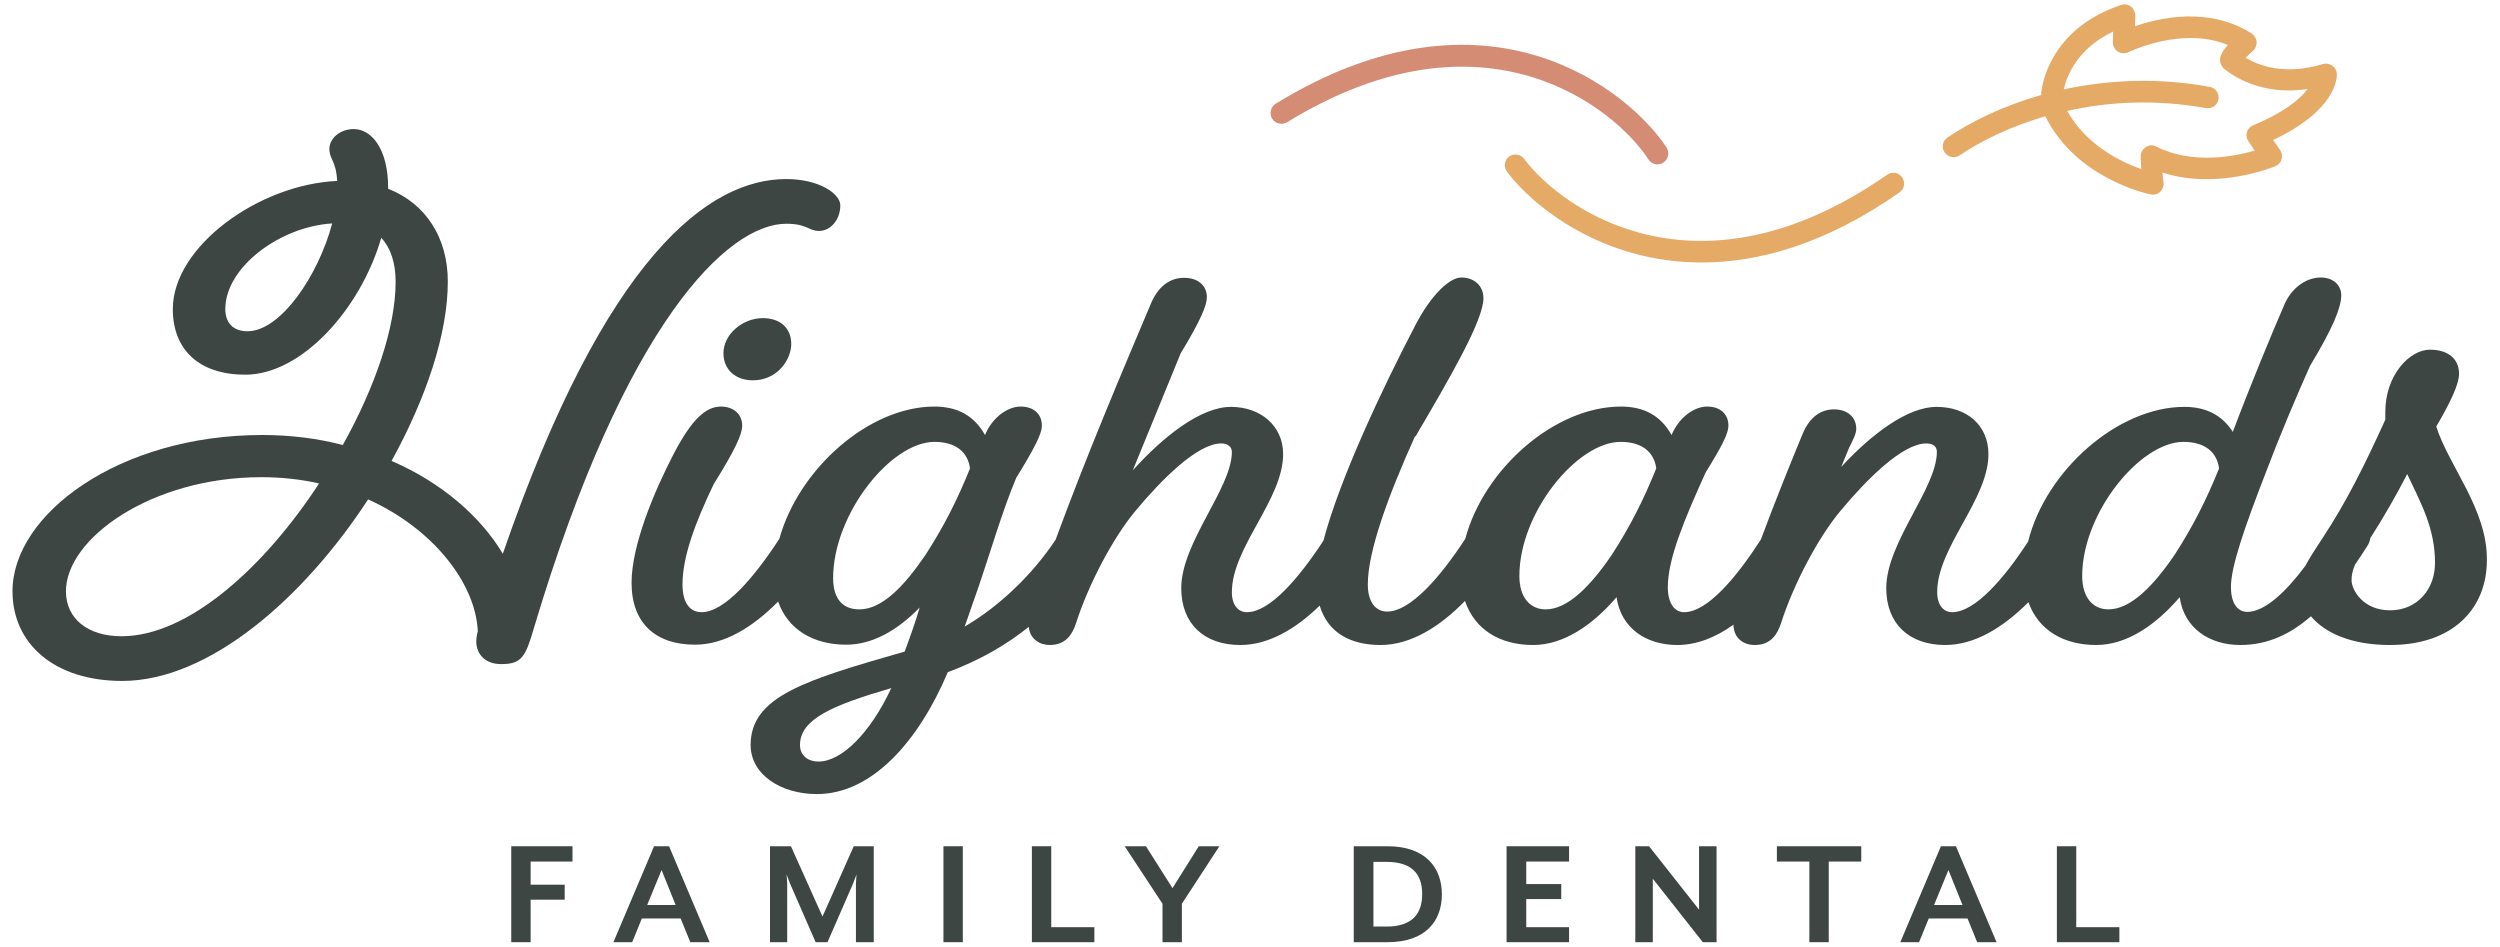 <svg xmlns="http://www.w3.org/2000/svg" xmlns:xlink="http://www.w3.org/1999/xlink" id="Layer_1" x="0px" y="0px" viewBox="0 0 800 303" style="enable-background:new 0 0 800 303;" xml:space="preserve"><style type="text/css">	.st0{fill:none;}	.st1{fill:#E6AA67;}	.st2{fill:#D48C74;}	.st3{fill:#3D4643;}</style><rect class="st0" width="800" height="303"></rect><g>	<g>		<path class="st1" d="M747.8,23.6c-0.1-1.1-0.6-2-1.5-2.6c-0.9-0.6-2-0.8-3-0.5c-12.1,3.7-20.5,0.5-24.7-2c0.7-0.7,1.6-1.6,2.4-2.3   c0.8-0.7,1.2-1.8,1.1-2.9c-0.1-1.1-0.7-2-1.6-2.6c-13.5-8.6-29.3-5.1-37.3-2.3l0.1-3.4c0-1.1-0.5-2.2-1.4-2.9   c-0.9-0.7-2.1-0.9-3.2-0.5c-21.1,7.1-24.9,23.1-25.5,27.8c0,0.3,0,0.7,0,1c-12,3.4-22.3,8.4-30,13.6c-1.6,1.1-2,3.2-0.9,4.8   c0.7,1,1.8,1.5,2.9,1.5c0.7,0,1.3-0.2,1.9-0.6c7.1-4.8,16.5-9.3,27.4-12.5c9.9,20,32.7,24.8,33.7,25c0.2,0,0.4,0.1,0.7,0.1   c0.9,0,1.8-0.3,2.4-1c0.8-0.8,1.2-1.9,1-3c-0.1-0.6-0.2-1.7-0.3-3.1c17.2,5.7,35.3-1.7,36.1-2c1-0.4,1.7-1.2,2-2.2   c0.3-1,0.1-2.1-0.4-2.9l-2.3-3.3C747.9,35.1,747.8,24.8,747.8,23.6z M721,40.1c-1,0.4-1.7,1.2-2,2.2c-0.3,1-0.1,2.1,0.5,2.9l2,3   c-6.6,1.9-20,4.5-31.5-1.3c-1.1-0.6-2.4-0.5-3.4,0.2c-1,0.7-1.6,1.8-1.6,3c0,0.4,0.1,2.1,0.2,4c-6.3-2.2-17.5-7.5-23.7-18.6   c13.3-3,28.4-3.8,44.4-0.9c1.9,0.3,3.7-0.9,4-2.8c0.3-1.9-0.9-3.7-2.8-4c-16.7-3.1-32.7-2.2-46.7,0.8c1-4.4,4.4-13.1,15.8-18.5   l-0.1,3.4c0,1.2,0.6,2.4,1.6,3c1,0.7,2.3,0.7,3.4,0.2c0.2-0.1,17.2-8.4,31.8-2.3c-2.6,2.9-3,4.8-2,6.6c0.2,0.4,0.5,0.7,0.8,1   c2.8,2.3,12.1,8.7,26.7,6.5C736,31.7,731.1,35.9,721,40.1z"></path>		<g>			<path class="st1" d="M544.5,84c-31.9,0-54.1-18.1-62.3-29.1c-1.1-1.5-0.8-3.7,0.7-4.8c1.5-1.1,3.7-0.8,4.8,0.7    c11.7,15.8,55.4,47.5,116.2,5.1c1.6-1.1,3.7-0.7,4.8,0.9c1.1,1.6,0.7,3.7-0.9,4.8C584.2,78.1,562.8,84,544.5,84z"></path>		</g>		<g>			<path class="st2" d="M530.4,52.6c-1.1,0-2.2-0.5-2.9-1.6C516.8,34.6,475,0.4,411.9,39.1c-1.6,1-3.8,0.5-4.8-1.1    c-1-1.6-0.5-3.8,1.1-4.8c67.8-41.6,113.3-4,125.1,14c1,1.6,0.6,3.7-1,4.8C531.8,52.4,531.1,52.6,530.4,52.6z"></path>		</g>	</g>	<g>		<path class="st3" d="M170.9,200.8c29.2-97.6,62-129.2,80.7-129.2c6.8,0,7.1,2.3,10.5,2.3c3.7,0,6.8-3.6,6.8-8.2   c0-3.6-6.6-8.4-17.3-8.4c-24.6,0-57.7,24.2-90.7,119.9c-7.1-11.9-19.6-22.8-35.6-29.7c11-20,18-40.6,18-57.4   c0-13.9-6.9-24.9-19.1-29.7v-0.4c0-12.3-5.3-18.7-11-18.7c-4.3,0-7.8,2.9-7.8,6.4c0,0.9,0.2,2,0.9,3.4c0.7,1.4,1.4,3.4,1.6,6.8   c-25.1,1.1-52.6,21-52.6,41c0,13.2,8.6,21,23.2,21c18,0,36.9-21,43.5-43.8c3,3.2,4.6,8,4.6,14.1c0,14.6-6.6,33.7-16.9,52.2   c-8-2.1-16.7-3.2-25.8-3.2C38.2,139.2,4,164.5,4,189.2c0,16.9,13.5,28.7,35.1,28.7c27.8,0,58.1-26.5,78.7-58.1   c21.2,9.6,34.4,27.1,35.1,42.2c-0.4,1.4-0.5,2.7-0.5,3.2c0,4.6,3.4,7.3,7.8,7.3C167,212.6,168.2,210.1,170.9,200.8z M79.2,106   c-4.6,0-7.1-2.7-7.1-7.1c0-13.4,17.5-26.4,34.2-27.4C101.8,88.4,89.7,106,79.2,106z M38.9,203.6c-10.9,0-17.8-5.7-17.8-14.4   c0-16.9,27.4-36.5,62.5-36.5c6.6,0,12.7,0.7,18.5,2C84.7,181.4,60.3,203.6,38.9,203.6z"></path>		<path class="st3" d="M244.1,101.8c-6.6,0-12.6,5.3-12.6,11.2c0,5.5,4.1,8.7,9.4,8.7c8,0,12.3-6.8,12.3-11.6   C253.2,105,249.7,101.8,244.1,101.8z"></path>		<path class="st3" d="M779.6,136.5c4.8-8.2,7.3-13.7,7.3-16.9c0-4.5-3.2-7.7-9.3-7.7c-6.6,0-14.3,8.2-14.3,19.9v2.5   c-6.8,15-12.6,26.5-19.9,37.6c-2.5,3.8-4.4,6.7-5.7,9.2c-6.3,8.4-13,14.7-18.6,14.7c-2.9,0-5.2-2.5-5.2-8   c0-6.6,4.5-19.4,11.2-36.7c4.3-11.4,9.8-24.4,14.1-34c7.3-12.1,10-18.7,10-22.6c0-3.2-2.5-5.7-6.6-5.7c-3.9,0-8.7,2.5-11.4,8.2   c-4.1,9.4-11.6,27.6-16.7,41.2c-3.4-5.3-8.5-8-15.5-8c-21.4,0-44.4,20.5-50,43.1c-7.8,12-17.1,22.6-24.3,22.6   c-2.8,0-4.8-2.3-4.8-6.4c0-14.4,16.4-29.6,16.4-44.2c0-9.1-6.8-15.1-16.6-15.1c-9.3,0-20.8,8.7-30.5,19.2l2.5-6.1   c1.4-2.7,2.3-4.6,2.3-6.1c0-3.6-2.7-6.2-7.1-6.2c-4.3,0-7.8,2.5-10,7.7c-4.1,9.9-8.9,21.8-13.4,33.9   c-7.9,12.3-17.2,23.3-24.6,23.3c-2.8,0-5.2-2.5-5.2-8c0-9.1,5.3-21.7,12.1-36.7c5.2-8.4,7.3-12.5,7.3-15c0-3.6-2.5-6.1-6.8-6.1   c-4.3,0-9.1,3.6-11.4,9.1c-3.4-6.1-8.7-9.1-16.2-9.1c-21.1,0-43.8,19.8-49.8,42.3c-8,12.3-17.6,23.3-25,23.3   c-3.6,0-6.2-2.9-6.2-8.7c0-10.7,6.6-28.5,15.1-47.4h0.2c11.4-19.4,21.7-37.2,21.7-44.2c0-3.9-2.9-6.6-7.1-6.6   c-3.7,0-9.6,5.5-14.6,15.1c-10.6,20.3-24.3,49.3-29.5,69.1c-7.9,12.1-17.2,22.9-24.5,22.9c-2.8,0-4.8-2.3-4.8-6.4   c0-14.4,16.4-29.6,16.4-44.2c0-9.1-7.3-15.1-16.7-15.1c-9.6,0-21.6,9.4-31.4,20.3l15.3-37.4c6.6-10.9,8.4-15.5,8.4-18   c0-3.6-2.7-6.2-7.3-6.2c-4.5,0-8.2,2.7-10.5,8c-9.3,22-20.8,49.1-30.6,75.8c-7.3,11-17.8,21.2-29.1,27.8l4.6-13.2   c3-8.7,7.7-24.6,11.9-34.4c5.9-9.6,8.2-14.1,8.2-16.7c0-3.6-2.5-6.1-6.8-6.1c-4.3,0-9.1,3.6-11.4,9.1c-3.4-6.1-8.7-9.1-16.2-9.1   c-20.9,0-43.4,19.9-49.6,42.3c-8,12.3-17.5,23.5-24.9,23.5c-3.4,0-6.1-2.5-6.1-8.9c0-8.7,3.9-19.4,10-32.1   c6.8-10.9,9.1-15.9,9.1-18.7c0-3.6-2.7-6.1-6.8-6.1c-4.6,0-9.1,3.6-15.1,15.1c-6.4,12.3-13.5,29.4-13.5,41.3   c0,13.2,8,19.8,20.3,19.8c9.4,0,18.5-5.6,26.6-13.8c3.1,8.9,11.2,13.8,21.8,13.8c8.4,0,16.4-4.6,23.5-11.9   c-1.2,4.1-2.8,8.7-4.8,14.1c-31.7,9.1-49.3,14.3-49.3,29.9c0,9.4,9.6,15.7,21.2,15.7c17.5,0,32.4-16.6,41.9-39   c10.4-3.9,18.8-8.8,25.9-14.5c0.4,4,3.6,5.8,6.7,5.8c5.3,0,7.3-3.6,8.4-6.9c4.1-12.8,12.1-27.8,19.2-36.2   c8-9.6,19.6-21.4,27.3-21.4c2.1,0,3.4,1.1,3.4,2.7c0,11.6-16.2,29-16.2,43.6c0,11.4,7.3,18.2,18.9,18.2c8.9,0,17.6-5,25.4-12.6   c2.5,8.4,9.5,12.6,19.5,12.6c9.5,0,18.8-5.7,27-14.1c3.1,9.2,11.2,14.1,21.8,14.1c9.6,0,18.9-6.2,26.7-15.3   c1.4,10,9.6,15.3,19.4,15.3c6.2,0,12.3-2.4,18-6.5c0.1,4.5,3.4,6.5,6.8,6.5c5.3,0,7.3-3.6,8.4-6.9c4.1-12.8,12.1-27.8,19.2-36.2   c8-9.6,19.6-21.4,27.3-21.4c2.1,0,3.4,0.9,3.4,2.7c0,11.6-16.2,29-16.2,43.6c0,11.4,7.3,18.2,18.9,18.2c9.4,0,18.5-5.6,26.6-13.7   c3.2,9,11.3,13.7,21.7,13.7c9.6,0,18.9-6.2,26.7-15.3c1.4,10,9.6,15.3,19.4,15.3c8.9,0,16.2-3.6,22.6-9.2c4.5,5.4,13,9.2,25.3,9.2   c20.3,0,31-11.8,31-27.1C796,163,783.7,149.3,779.6,136.5z M261.9,243.7c-3.2,0-5.9-1.8-5.9-5.3c0-8.4,10.7-12.8,29.2-18.2   C278.5,234.6,269.3,243.7,261.9,243.7z M296.2,177.5c-6.8,10-13.9,17.5-21.2,17.5c-5,0-8.4-3-8.4-10c0-20.5,18.5-43.6,32.4-43.6   c6.8,0,10.7,3.2,11.4,8.5C306.3,160,302.2,168.2,296.2,177.5z M515.8,177.5c-6.8,10-14.1,17.5-21.2,17.5c-4.8,0-8.4-3.6-8.4-10.7   c0-20.3,18.5-42.9,32.4-42.9c6.8,0,10.7,3.2,11.4,8.5C525.9,160,521.8,168.2,515.8,177.5z M695.9,177.5   c-6.8,10-14.1,17.5-21.2,17.5c-4.8,0-8.4-3.6-8.4-10.7c0-20.1,18.5-42.9,32.4-42.9c6.8,0,10.7,3.2,11.4,8.5   C706,160,701.9,168.2,695.9,177.5z M764.8,195.3c-8.7,0-12.3-6.6-12.3-9.6c0-1.4,0.2-2.9,1.1-5c1.3-1.9,2.6-3.9,3.9-5.9   c0.5-0.8,0.9-1.7,1-2.6c4.4-6.9,8.3-13.7,11.8-20.5c4.3,9.1,8.9,17.3,8.9,28.3C779.3,188.3,773.7,195.3,764.8,195.3z"></path>		<polygon class="st3" points="163.6,301.5 169.8,301.5 169.8,287.9 180.7,287.9 180.7,283.1 169.8,283.1 169.8,275.7 183.2,275.7    183.2,270.8 163.6,270.8   "></polygon>		<path class="st3" d="M209.3,270.8l-13,30.7h6l3.1-7.6h12.4l3.1,7.6h6.2l-13-30.7H209.3z M207.1,289.6l4.6-11.2l4.5,11.2H207.1z"></path>		<path class="st3" d="M263.2,293.3l-10.1-22.5h-6.7v30.7h5.5v-18.8c0-0.7-0.2-2.8-0.2-2.9c0.1,0.3,0.8,2.2,1.1,2.9l8.2,18.8h3.8   l8.2-18.8l1.1-2.9c0,0.2-0.2,2.2-0.2,2.9v18.8h5.7v-30.7h-6.4L263.2,293.3z"></path>		<rect x="301.9" y="270.8" class="st3" width="6.2" height="30.7"></rect>		<polygon class="st3" points="336.4,270.8 330.2,270.8 330.2,301.5 350.2,301.5 350.2,296.7 336.4,296.7   "></polygon>		<polygon class="st3" points="375.2,284.2 366.7,270.8 359.9,270.8 372,289.2 372,301.5 378.2,301.5 378.2,289.2 390.2,270.8    383.6,270.8   "></polygon>		<path class="st3" d="M444,270.8h-10.8v30.7H444c12.3,0,17.4-6.9,17.4-15.3S456.3,270.8,444,270.8z M443.7,296.5h-4.2v-20.7h4.2   c8.4,0,11.4,4.2,11.4,10.3S452.1,296.5,443.7,296.5z"></path>		<polygon class="st3" points="482.1,301.5 502.1,301.5 502.1,296.7 488.4,296.7 488.4,287.7 499.6,287.7 499.6,282.9 488.4,282.9    488.4,275.7 502.1,275.7 502.1,270.8 482.1,270.8   "></polygon>		<polygon class="st3" points="543.7,291.1 527.7,270.8 523.3,270.8 523.3,301.5 528.9,301.5 528.9,281.2 544.9,301.5 549.3,301.5    549.3,270.8 543.7,270.8   "></polygon>		<polygon class="st3" points="568.6,275.7 579,275.7 579,301.5 585.2,301.5 585.2,275.7 595.6,275.7 595.6,270.8 568.6,270.8   "></polygon>		<path class="st3" d="M621.1,270.8l-13,30.7h6l3.1-7.6h12.4l3.1,7.6h6.2l-13-30.7H621.1z M618.9,289.6l4.6-11.2l4.5,11.2H618.9z"></path>		<polygon class="st3" points="664.4,270.8 658.2,270.8 658.2,301.5 678.2,301.5 678.2,296.7 664.4,296.7   "></polygon>	</g></g></svg>